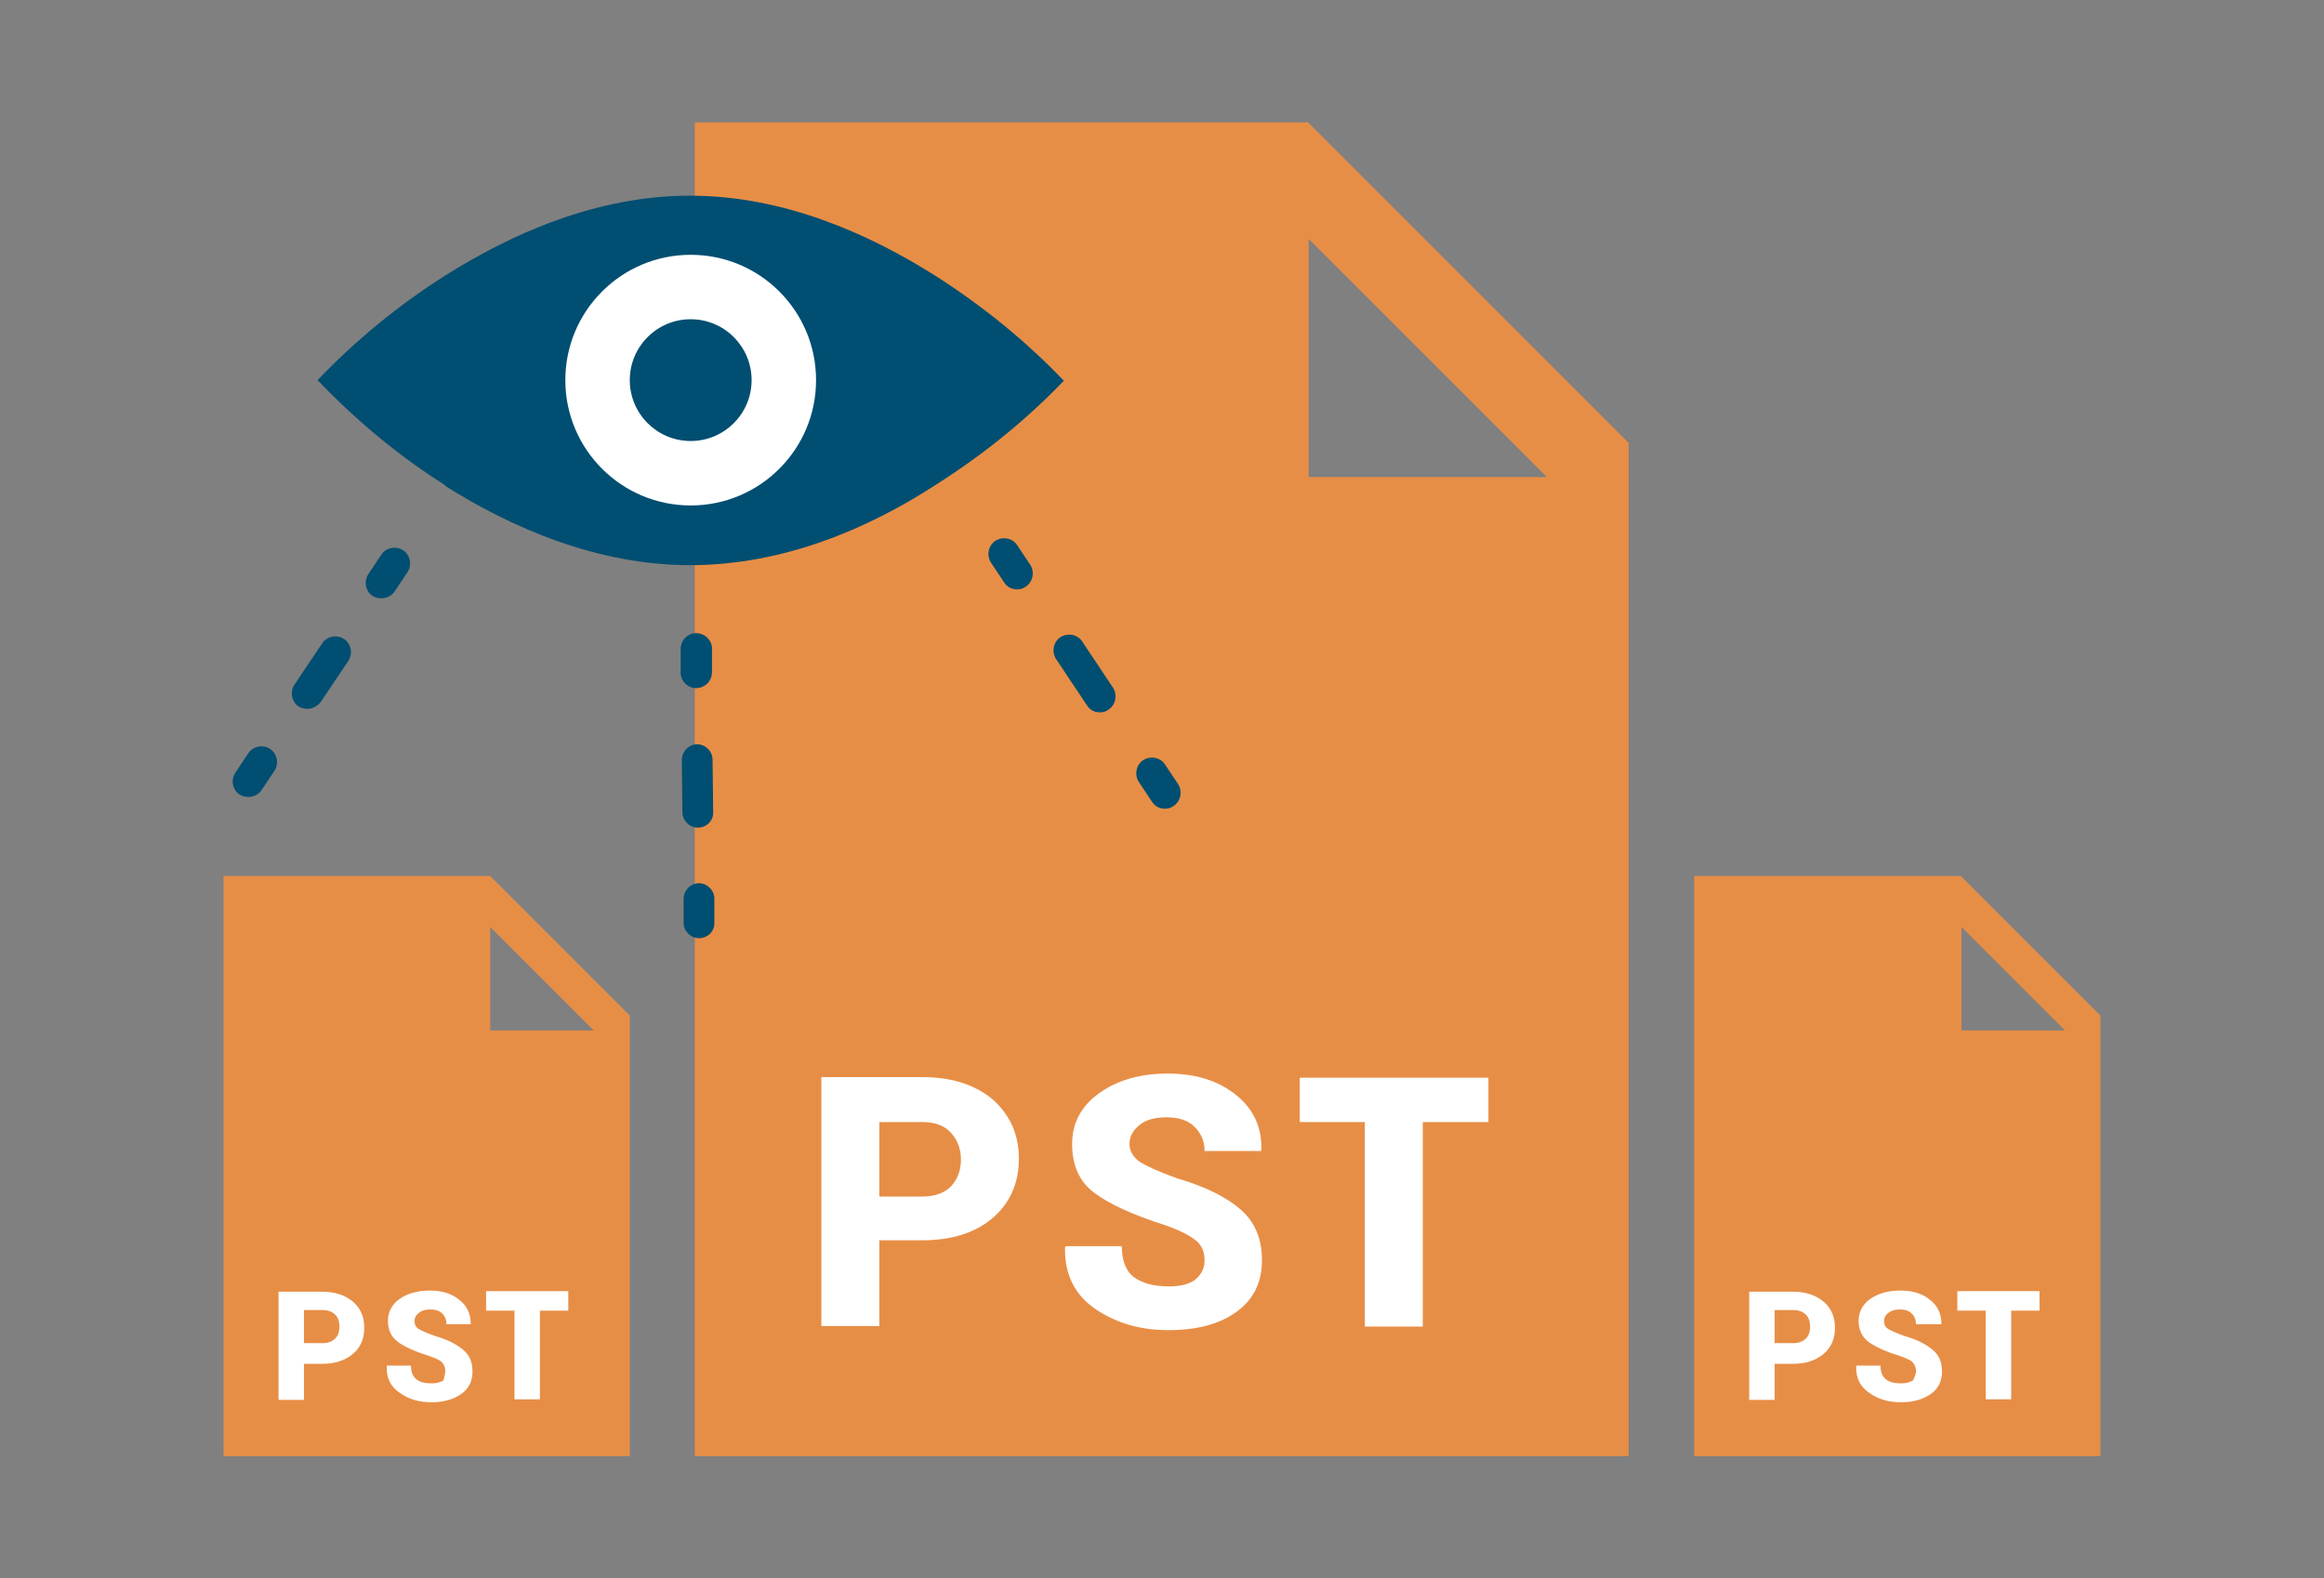 <?xml version="1.0" encoding="utf-8"?>
<!-- Generator: Adobe Illustrator 25.1.0, SVG Export Plug-In . SVG Version: 6.00 Build 0)  -->
<svg version="1.1" id="Layer_1" xmlns="http://www.w3.org/2000/svg" xmlns:xlink="http://www.w3.org/1999/xlink" x="0px" y="0px"
	 viewBox="0 0 393 267" style="enable-background:new 0 0 393 267;" xml:space="preserve">
<rect x="0" y="0" width="393" height="267" fill="#808080" stroke="none"/>
<g>
	<g>
		<path style="fill:#E78E46;" d="M221.2,20.7H117.5v225.6h157.9V74.9L221.2,20.7z M221.3,80.7V40.4l40.3,40.3H221.3z"/>
		<g>
			<path style="fill:#FFFFFF;" d="M148.7,209.9v14.4h-9.8v-42.1H156c5,0,8.9,1.3,11.9,3.8c2.9,2.6,4.4,5.9,4.4,10
				c0,4.1-1.5,7.5-4.4,10c-2.9,2.5-6.9,3.8-11.9,3.8H148.7z M148.7,202.4h7.3c2.1,0,3.7-0.6,4.8-1.7c1.1-1.2,1.7-2.7,1.7-4.5
				c0-1.9-0.6-3.4-1.7-4.6c-1.1-1.2-2.7-1.8-4.8-1.8h-7.3V202.4z"/>
			<path style="fill:#FFFFFF;" d="M203.7,213.2c0-1.5-0.5-2.6-1.5-3.4c-1-0.8-2.7-1.7-5.3-2.6c-5.3-1.7-9.3-3.5-11.8-5.4
				c-2.6-1.9-3.8-4.7-3.8-8.3c0-3.5,1.5-6.4,4.6-8.6c3.1-2.2,6.9-3.3,11.6-3.3c4.7,0,8.5,1.2,11.5,3.6c3,2.4,4.4,5.5,4.3,9.3
				l-0.1,0.2h-9.5c0-1.7-0.6-3-1.7-4.1s-2.7-1.6-4.7-1.6c-2,0-3.5,0.4-4.6,1.3c-1.1,0.9-1.7,1.9-1.7,3.2c0,1.2,0.6,2.2,1.7,3
				c1.1,0.7,3.2,1.7,6.3,2.8c4.8,1.4,8.4,3.2,10.8,5.3c2.4,2.1,3.6,4.9,3.6,8.6c0,3.7-1.4,6.6-4.3,8.7s-6.7,3.1-11.5,3.1
				c-4.8,0-8.9-1.2-12.4-3.6c-3.5-2.4-5.2-5.9-5.1-10.4l0.1-0.2h9.5c0,2.4,0.7,4.2,2,5.2c1.3,1,3.3,1.6,6,1.6c2,0,3.5-0.4,4.5-1.2
				C203.2,215.5,203.7,214.5,203.7,213.2z"/>
			<path style="fill:#FFFFFF;" d="M251.7,189.8h-11.1v34.6h-9.8v-34.6h-11v-7.5h31.9V189.8z"/>
		</g>
	</g>
	<g>
		<path style="fill:#004E71;" d="M158.1,46.6c-11.1-7-25.5-13.5-41.4-13.5s-30.3,6.5-41.4,13.5c-7.9,5-15.2,11-21.6,17.7
			c6.5,6.8,13.7,12.8,21.6,17.8v0.1c11.1,7,25.6,13.4,41.4,13.4c15.9,0,30.3-6.3,41.4-13.5c7.9-5,15.3-10.9,21.8-17.7
			C173.4,57.6,166.1,51.7,158.1,46.6z"/>
		<circle style="fill:#FFFFFF;" cx="116.8" cy="64.3" r="21.2"/>
		<circle style="fill:#004E71;" cx="116.8" cy="64.3" r="10.3"/>
	</g>
	<g>
		<path style="fill:#004E71;" d="M42,134.8c-0.5,0-1-0.1-1.5-0.4c-1.2-0.8-1.5-2.5-0.7-3.7l2.2-3.3c0.8-1.2,2.5-1.5,3.7-0.7
			c1.2,0.8,1.5,2.5,0.7,3.7l-2.2,3.3C43.7,134.4,42.9,134.8,42,134.8z"/>
		<path style="fill:#004E71;" d="M52,119.9c-0.5,0-1-0.1-1.5-0.4c-1.2-0.8-1.5-2.5-0.7-3.7l4.7-7c0.8-1.2,2.5-1.5,3.7-0.7
			c1.2,0.8,1.5,2.5,0.7,3.7l-4.7,7C53.7,119.4,52.9,119.9,52,119.9z"/>
		<path style="fill:#004E71;" d="M64.5,101.2c-0.5,0-1-0.1-1.5-0.4c-1.2-0.8-1.5-2.5-0.7-3.7l2.2-3.3c0.8-1.2,2.5-1.5,3.7-0.7
			c1.2,0.8,1.5,2.5,0.7,3.7l-2.2,3.3C66.2,100.8,65.4,101.2,64.5,101.2z"/>
	</g>
	<g>
		<path style="fill:#004E71;" d="M197,136.8c-0.9,0-1.7-0.4-2.2-1.2l-2.2-3.3c-0.8-1.2-0.5-2.9,0.7-3.7c1.2-0.8,2.9-0.5,3.7,0.7
			l2.2,3.3c0.8,1.2,0.5,2.9-0.7,3.7C198,136.7,197.5,136.8,197,136.8z"/>
		<path style="fill:#004E71;" d="M186,120.5c-0.9,0-1.7-0.4-2.2-1.2l-5.2-7.8c-0.8-1.2-0.5-2.9,0.7-3.7c1.2-0.8,2.9-0.5,3.7,0.7
			l5.2,7.8c0.8,1.2,0.5,2.9-0.7,3.7C187,120.4,186.5,120.5,186,120.5z"/>
		<path style="fill:#004E71;" d="M172,99.7c-0.9,0-1.7-0.4-2.2-1.2l-2.2-3.3c-0.8-1.2-0.5-2.9,0.7-3.7c1.2-0.8,2.9-0.5,3.7,0.7
			l2.2,3.3c0.8,1.2,0.5,2.9-0.7,3.7C173,99.6,172.5,99.7,172,99.7z"/>
	</g>
	<g>
		<path style="fill:#004E71;" d="M118.2,158.7c-1.4,0-2.6-1.2-2.6-2.6l0-4c0-1.5,1.2-2.7,2.6-2.7c0,0,0,0,0,0c1.4,0,2.6,1.2,2.6,2.6
			l0,4C120.9,157.5,119.7,158.7,118.2,158.7C118.3,158.7,118.2,158.7,118.2,158.7z"/>
		<path style="fill:#004E71;" d="M118,140c-1.4,0-2.6-1.2-2.6-2.6l-0.1-8.8c0-1.5,1.2-2.7,2.6-2.7c0,0,0,0,0,0
			c1.4,0,2.6,1.2,2.6,2.6l0.1,8.8C120.7,138.8,119.5,140,118,140C118,140,118,140,118,140z"/>
		<path style="fill:#004E71;" d="M117.7,116.4c-1.4,0-2.6-1.2-2.6-2.6l0-4c0-1.5,1.2-2.7,2.6-2.7c1.5,0,2.7,1.2,2.7,2.6l0,4
			C120.4,115.2,119.2,116.4,117.7,116.4C117.8,116.4,117.8,116.4,117.7,116.4z"/>
	</g>
	<g>
		<path style="fill:#E78E46;" d="M331.6,148.2h-45.1v98.1h68.7v-74.5L331.6,148.2z M331.7,174.3v-17.5l17.5,17.5H331.7z"/>
		<g>
			<path style="fill:#FFFFFF;" d="M300.1,230.5v6.3h-4.3v-18.3h7.4c2.2,0,3.9,0.6,5.2,1.7c1.3,1.1,1.9,2.6,1.9,4.4
				c0,1.8-0.6,3.3-1.9,4.4c-1.3,1.1-3,1.7-5.2,1.7H300.1z M300.1,227.2h3.2c0.9,0,1.6-0.3,2.1-0.8c0.5-0.5,0.7-1.2,0.7-2
				c0-0.8-0.2-1.5-0.7-2c-0.5-0.5-1.2-0.8-2.1-0.8h-3.2V227.2z"/>
			<path style="fill:#FFFFFF;" d="M324,231.9c0-0.6-0.2-1.1-0.6-1.5c-0.4-0.4-1.2-0.7-2.3-1.1c-2.3-0.7-4-1.5-5.1-2.3
				c-1.1-0.8-1.7-2-1.7-3.6c0-1.5,0.7-2.8,2-3.7c1.3-0.9,3-1.4,5.1-1.4c2,0,3.7,0.5,5,1.6c1.3,1,1.9,2.4,1.9,4l0,0.1H324
				c0-0.7-0.2-1.3-0.7-1.8c-0.5-0.5-1.2-0.7-2-0.7c-0.9,0-1.5,0.2-2,0.6c-0.5,0.4-0.7,0.8-0.7,1.4c0,0.5,0.2,1,0.7,1.3
				c0.5,0.3,1.4,0.7,2.8,1.2c2.1,0.6,3.6,1.4,4.7,2.3c1.1,0.9,1.6,2.1,1.6,3.7c0,1.6-0.6,2.9-1.9,3.8c-1.3,0.9-2.9,1.4-5,1.4
				c-2.1,0-3.9-0.5-5.4-1.6c-1.5-1-2.3-2.5-2.2-4.5l0-0.1h4.1c0,1.1,0.3,1.8,0.9,2.3c0.6,0.5,1.4,0.7,2.6,0.7c0.9,0,1.5-0.2,2-0.5
				C323.8,232.9,324,232.4,324,231.9z"/>
			<path style="fill:#FFFFFF;" d="M344.9,221.7h-4.8v15h-4.3v-15H331v-3.3h13.9V221.7z"/>
		</g>
	</g>
	<g>
		<path style="fill:#E78E46;" d="M82.9,148.2H37.8v98.1h68.7v-74.5L82.9,148.2z M82.9,174.3v-17.5l17.5,17.5H82.9z"/>
		<g>
			<path style="fill:#FFFFFF;" d="M51.4,230.5v6.3h-4.3v-18.3h7.4c2.2,0,3.9,0.6,5.2,1.7c1.3,1.1,1.9,2.6,1.9,4.4
				c0,1.8-0.6,3.3-1.9,4.4c-1.3,1.1-3,1.7-5.2,1.7H51.4z M51.4,227.2h3.2c0.9,0,1.6-0.3,2.1-0.8c0.5-0.5,0.7-1.2,0.7-2
				c0-0.8-0.2-1.5-0.7-2c-0.5-0.5-1.2-0.8-2.1-0.8h-3.2V227.2z"/>
			<path style="fill:#FFFFFF;" d="M75.3,231.9c0-0.6-0.2-1.1-0.6-1.5c-0.4-0.4-1.2-0.7-2.3-1.1c-2.3-0.7-4-1.5-5.1-2.3
				c-1.1-0.8-1.7-2-1.7-3.6c0-1.5,0.7-2.8,2-3.7c1.3-0.9,3-1.4,5.1-1.4c2,0,3.7,0.5,5,1.6c1.3,1,1.9,2.4,1.9,4l0,0.1h-4.1
				c0-0.7-0.2-1.3-0.7-1.8c-0.5-0.5-1.2-0.7-2-0.7c-0.9,0-1.5,0.2-2,0.6c-0.5,0.4-0.7,0.8-0.7,1.4c0,0.5,0.2,1,0.7,1.3
				c0.5,0.3,1.4,0.7,2.8,1.2c2.1,0.6,3.6,1.4,4.7,2.3c1.1,0.9,1.6,2.1,1.6,3.7c0,1.6-0.6,2.9-1.9,3.8c-1.3,0.9-2.9,1.4-5,1.4
				c-2.1,0-3.9-0.5-5.4-1.6c-1.5-1-2.3-2.5-2.2-4.5l0-0.1h4.1c0,1.1,0.3,1.8,0.9,2.3c0.6,0.5,1.4,0.7,2.6,0.7c0.9,0,1.5-0.2,2-0.5
				C75.1,232.9,75.3,232.4,75.3,231.9z"/>
			<path style="fill:#FFFFFF;" d="M96.1,221.7h-4.8v15h-4.3v-15h-4.8v-3.3h13.9V221.7z"/>
		</g>
	</g>
</g>
</svg>
